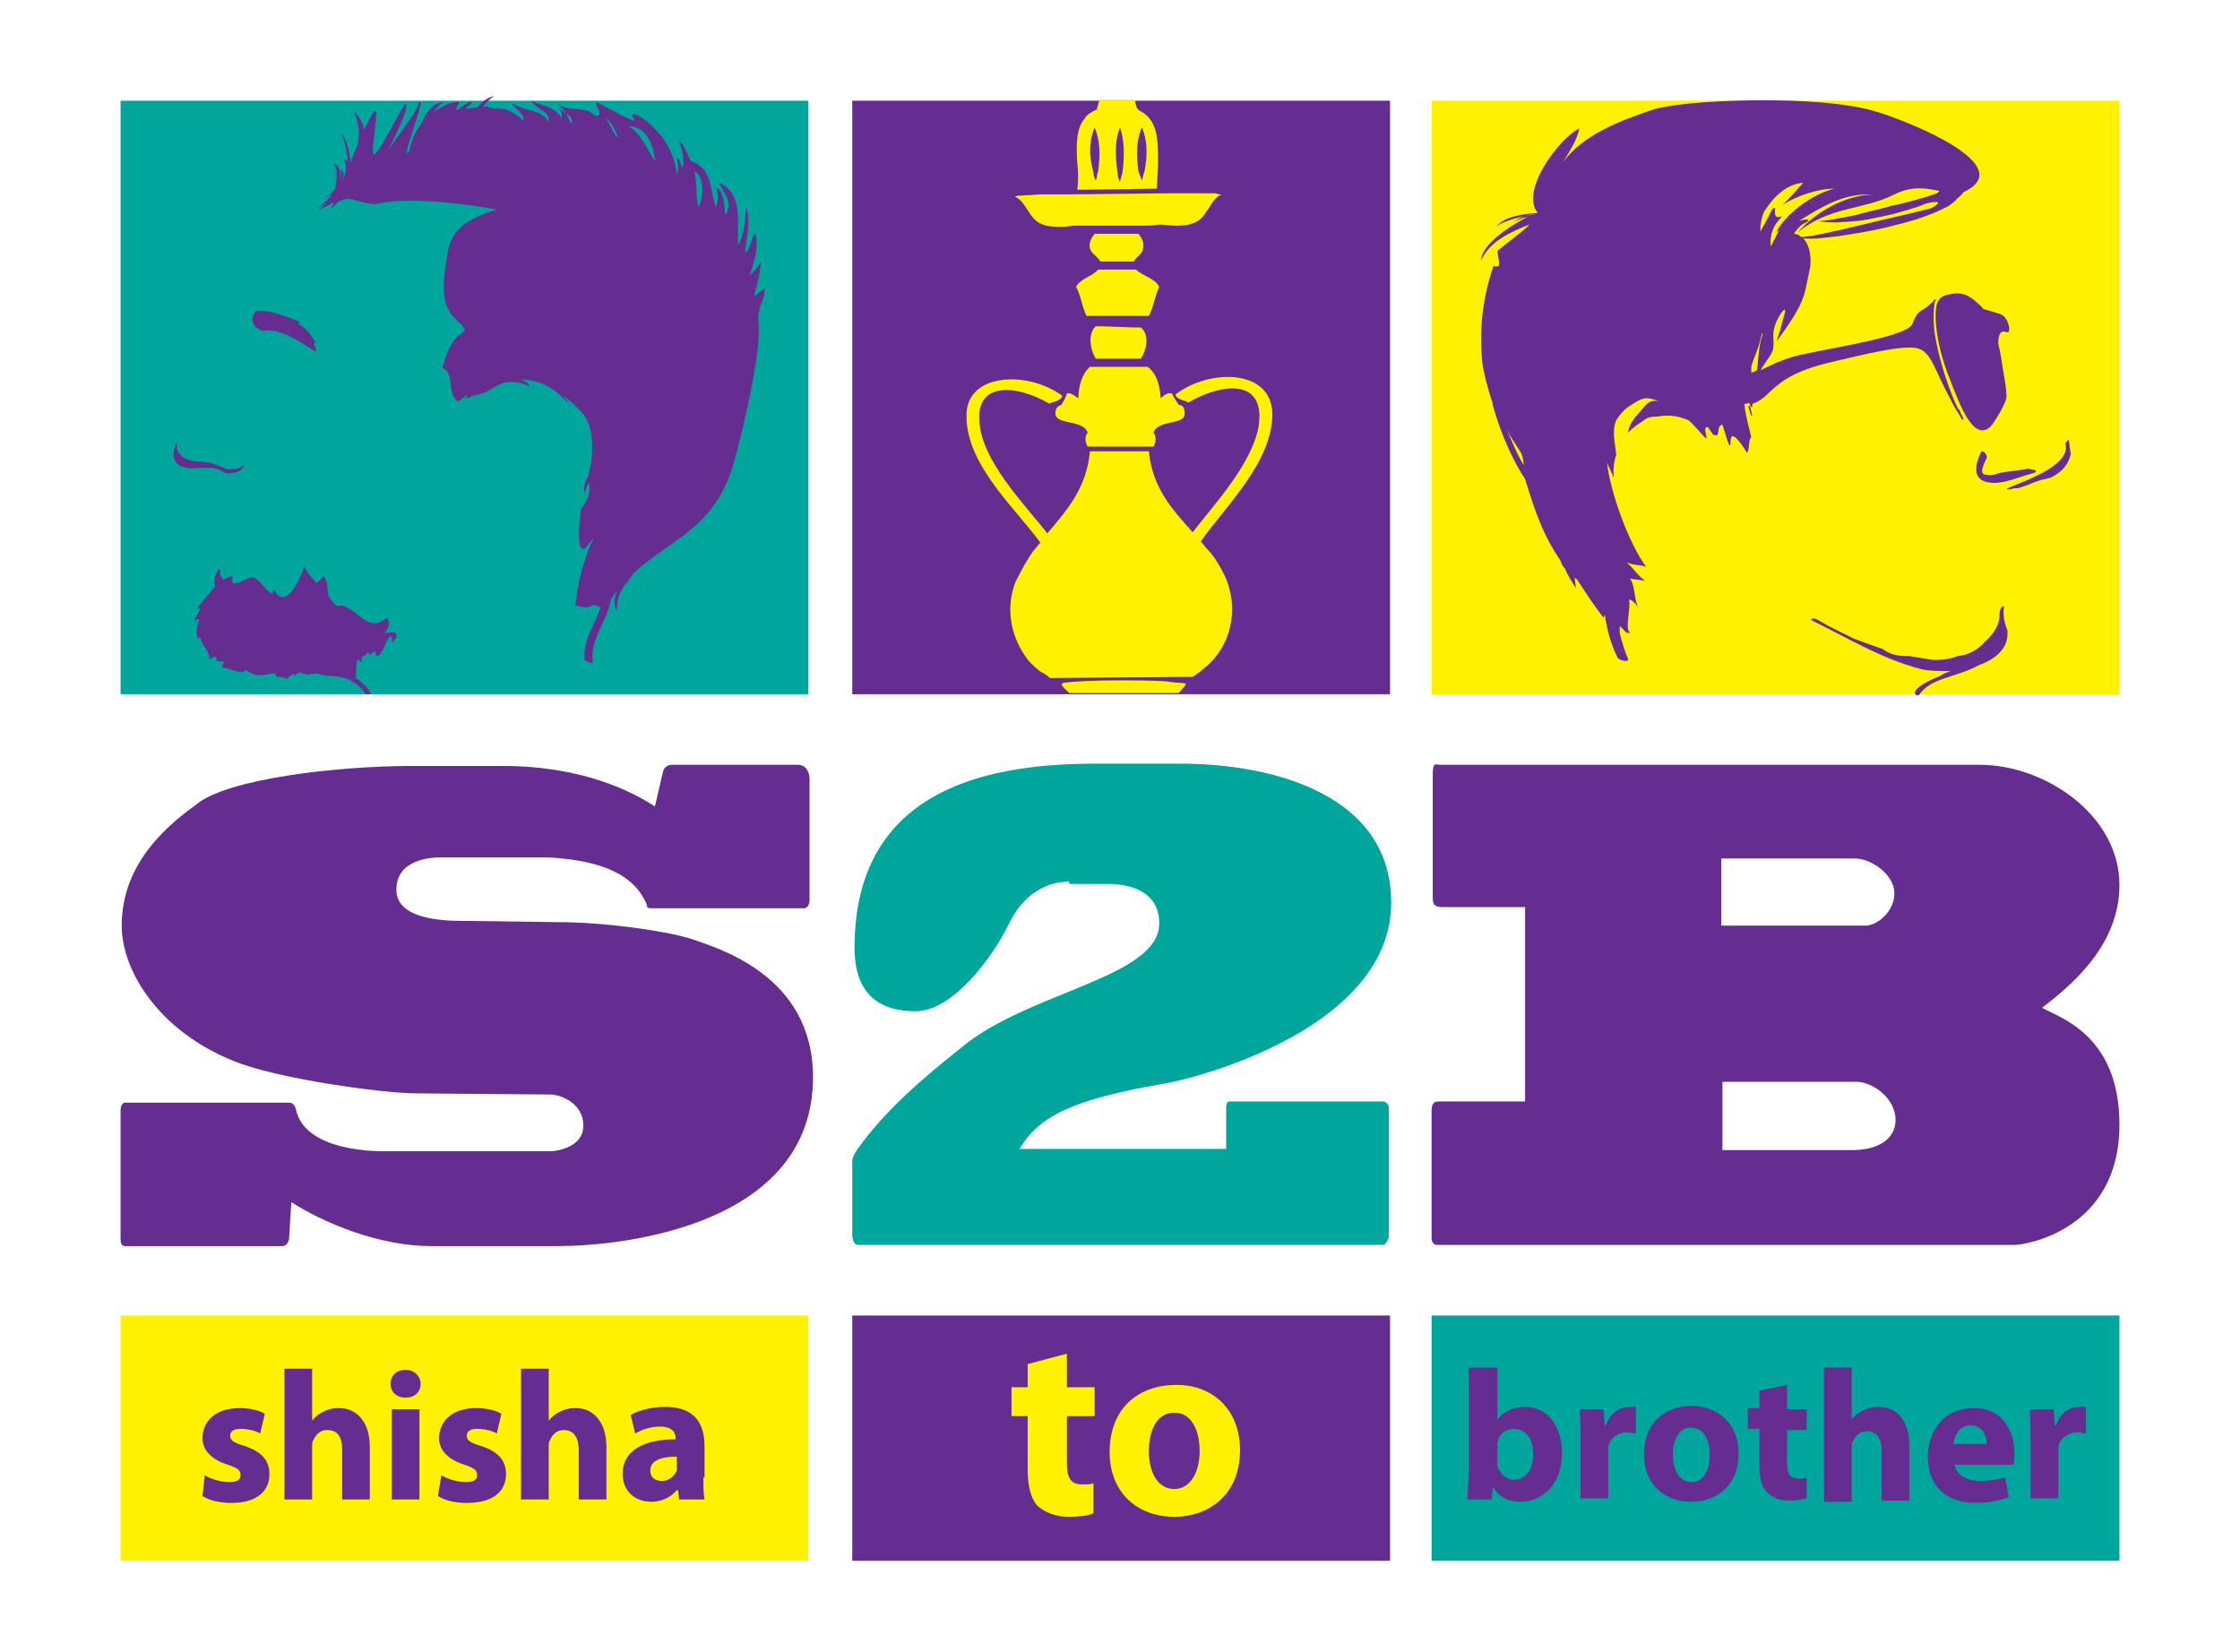 <?xml version="1.0" encoding="UTF-8"?>
<svg width="183px" height="135px" viewBox="0 0 183 135" version="1.1" xmlns="http://www.w3.org/2000/svg" xmlns:xlink="http://www.w3.org/1999/xlink">
    <g stroke="none" stroke-width="1" fill="none" fill-rule="evenodd">
        <g transform="translate(-69, -16)">
            <g transform="translate(0, -43)">
                <g transform="translate(69, 59)">
                    <rect fill="#FFFFFF" fill-rule="nonzero" x="0" y="0" width="183" height="135"></rect>
                    <g transform="translate(9, 7)">
                        <g transform="translate(0, 0.945)">
                            <g fill-rule="nonzero" >
                                <rect fill="#00A69C" x="0.849" y="0.284" width="56.194" height="48.495"></rect>
                                <rect fill="#FFF100" x="107.957" y="0.284" width="56.194" height="48.495"></rect>
                                <rect fill="#652D90" x="60.626" y="0.284" width="43.937" height="48.495"></rect>
                            </g>
                            <g transform="translate(69.771, 0)" fill="#FFF100">
                                <path d="M16.594,47.738 C15.463,47.644 13.577,47.644 12.729,47.644 C10.654,47.644 8.863,47.738 8.203,47.833 C7.543,47.927 8.486,48.495 8.58,48.684 L17.537,48.684 C17.537,48.684 17.537,48.589 17.631,48.589 C17.726,48.4 18.103,48.116 18.103,47.927 C18.009,47.833 16.971,47.833 16.594,47.738 Z" ></path>
                                <path d="M21.497,39.609 C21.497,39.514 20.743,37.812 19.894,36.962 C19.706,36.773 19.517,36.489 19.329,36.3 C21.214,33.559 25.174,29.872 25.174,25.902 C25.174,22.215 20.083,22.12 17.254,24.295 C17.349,24.767 18.197,24.767 18.291,24.956 C20.837,23.444 24.703,22.782 24.043,26.941 C23.477,30.061 20.177,33.559 18.669,35.544 C17.066,33.748 15.369,31.952 15.086,28.927 L10.277,28.927 C9.994,31.952 8.391,33.748 6.789,35.638 C5.28,33.653 1.886,30.25 1.32,27.13 C0.566,22.971 4.431,23.538 6.977,25.051 C7.166,24.862 7.92,24.862 8.014,24.389 C5.186,22.309 0.094,22.498 0.189,26.091 C0.189,30.061 4.243,33.653 6.223,36.395 C6.034,36.584 5.846,36.867 5.657,37.056 C4.903,38.096 4.149,39.703 4.149,39.703 C4.149,39.703 4.149,39.703 4.149,39.703 C3.3,42.066 3.96,44.335 5.186,45.942 C5.374,46.226 6.129,46.888 6.317,46.982 C6.506,47.077 6.694,47.171 6.883,47.36 C6.883,47.36 6.883,47.36 6.883,47.36 C6.977,47.36 6.977,47.455 6.977,47.455 L18.669,47.36 C18.951,47.171 19.517,46.793 19.423,46.793 C21.403,45.375 22.534,42.539 21.497,39.609 C21.497,39.609 21.497,39.609 21.497,39.609 Z" ></path>
                                <path d="M9.24,7.562 L15.746,7.468 C15.746,6.806 15.84,6.145 15.84,5.388 C15.84,3.97 15.84,2.647 15.18,1.796 C14.991,1.512 14.614,1.229 14.237,1.04 C14.237,1.04 14.237,0.945 14.143,0.945 C14.049,0.662 13.954,0.473 13.954,0.189 L13.954,0.189 L13.954,0.189 L11.031,0.189 L11.031,0.189 C11.031,0.284 10.937,0.662 10.843,0.945 C10.843,0.945 10.843,1.04 10.749,1.04 C10.371,1.229 9.994,1.418 9.806,1.796 C9.146,2.552 9.146,3.97 9.24,5.388 C9.334,6.239 9.334,6.806 9.24,7.562 Z M14.52,2.458 C14.991,3.592 14.991,4.821 14.709,6.145 C14.614,6.334 14.614,6.523 14.52,6.806 C14.426,6.523 14.331,6.334 14.237,6.05 C14.049,4.727 14.049,3.498 14.52,2.458 Z M12.917,6.239 C12.823,6.428 12.823,6.617 12.729,6.901 C12.634,6.712 12.54,6.523 12.54,6.239 C12.351,4.916 12.257,3.687 12.729,2.458 C13.106,3.592 13.106,4.821 12.917,6.239 Z M10.654,2.458 C11.126,3.592 11.126,4.727 10.937,6.05 C10.843,6.334 10.843,6.617 10.749,6.806 C10.654,6.617 10.56,6.428 10.56,6.145 C10.183,4.821 10.183,3.592 10.654,2.458 Z" ></path>
                                <path d="M18.009,25.807 C18.009,25.334 17.82,25.145 17.537,25.145 C17.349,24.862 17.16,24.578 16.971,24.2 C16.5,24.105 16.217,24.484 16.029,24.578 C16.029,23.633 15.746,22.593 14.991,22.026 L10.277,22.026 C9.617,22.593 9.334,23.633 9.334,24.578 C9.051,24.484 8.769,24.105 8.391,24.2 C8.297,24.578 8.109,24.862 7.92,25.145 C7.637,25.24 7.449,25.429 7.449,25.807 C7.449,26.847 9.711,26.28 10.089,27.414 C9.806,27.698 9.9,28.265 10.089,28.548 L15.463,28.548 C15.651,28.265 15.746,27.698 15.463,27.414 C15.84,26.28 18.103,26.847 18.009,25.807 Z" ></path>
                                <path d="M9.146,15.503 C9.523,16.165 9.617,17.11 9.994,17.866 L15.086,17.866 C15.463,17.205 15.557,16.259 15.934,15.503 C15.557,14.747 14.614,14.652 14.049,14.085 L10.937,14.085 C10.466,14.652 9.429,14.841 9.146,15.503 Z"></path>
                                <path d="M11.126,13.423 L13.86,13.423 C14.049,13.045 14.52,12.856 14.614,12.384 C14.709,11.816 14.52,11.533 14.237,11.155 L10.654,11.155 C10.371,11.533 10.183,11.816 10.277,12.384 C10.466,12.856 10.937,13.045 11.126,13.423 Z" ></path>
                                <path d="M6.411,10.398 C6.883,10.588 7.449,10.588 8.014,10.588 L8.014,10.588 L8.109,10.588 C8.391,10.588 8.769,10.493 9.051,10.493 C9.617,10.493 10.089,10.493 10.654,10.493 C10.654,10.493 10.749,10.493 10.749,10.493 L14.331,10.493 C14.331,10.493 14.426,10.493 14.426,10.493 C14.991,10.493 15.463,10.493 16.029,10.398 C16.971,10.493 17.914,10.588 18.669,10.304 C19.894,9.926 19.989,8.413 21.026,7.941 C20.837,7.941 20.743,7.941 20.554,7.846 C20.554,7.846 18.574,7.846 18.574,7.846 L17.537,7.846 C17.443,7.846 17.254,7.846 17.16,7.846 C17.16,7.846 17.066,7.846 17.066,7.846 L8.109,7.941 C8.109,7.941 8.014,7.941 8.014,7.941 C7.92,7.941 7.731,7.941 7.637,7.941 L6.223,7.941 C6.223,7.941 4.62,8.035 4.62,8.035 C4.431,8.035 4.337,8.035 4.149,8.13 C5.091,8.508 5.28,10.02 6.411,10.398 Z"></path>
                                <path d="M11.314,18.717 C11.314,18.717 10.654,18.717 10.749,18.717 C10.089,19.284 10.277,20.608 10.749,21.364 L14.426,21.364 C14.897,20.702 15.18,19.379 14.426,18.812 C14.426,18.812 13.766,18.812 13.86,18.812 L11.314,18.717 Z"></path>
                            </g>
                        </g>
                        <g transform="translate(0, 100.203)" fill-rule="nonzero">
                            <rect fill="#00A69C" x="107.957" y="0.284" width="56.194" height="20.041"></rect>
                            <rect fill="#FFF100" x="0.849" y="0.284" width="56.194" height="20.041"></rect>
                            <rect fill="#652D90" x="60.626" y="0.284" width="43.937" height="20.041"></rect>
                            <g transform="translate(7.543, 3.781)" fill="#652D90">
                                <path d="M0.189,9.548 C0.566,9.831 1.509,10.115 2.169,10.115 C2.829,10.115 3.111,9.926 3.111,9.548 C3.111,9.17 2.923,8.98 2.074,8.697 C0.566,8.224 0,7.373 0,6.523 C0,5.105 1.131,4.065 3.017,4.065 C3.866,4.065 4.62,4.254 5.091,4.537 L4.714,6.145 C4.431,5.955 3.771,5.766 3.111,5.766 C2.546,5.766 2.263,5.955 2.263,6.334 C2.263,6.712 2.546,6.901 3.489,7.184 C4.903,7.657 5.469,8.413 5.469,9.453 C5.469,10.871 4.431,11.816 2.357,11.816 C1.414,11.816 0.566,11.627 0,11.249 L0.189,9.548 Z" ></path>
                                <path d="M6.694,0.851 L8.957,0.851 L8.957,5.105 L8.957,5.105 C9.24,4.727 9.523,4.537 9.9,4.348 C10.277,4.159 10.654,4.065 11.126,4.065 C12.54,4.065 13.671,5.105 13.671,7.279 L13.671,11.533 L11.409,11.533 L11.409,7.468 C11.409,6.523 11.126,5.861 10.183,5.861 C9.617,5.861 9.24,6.239 9.051,6.712 C8.957,6.806 8.957,7.09 8.957,7.184 L8.957,11.533 L6.694,11.533 L6.694,0.851 Z"></path>
                                <path d="M17.82,2.08 C17.82,2.741 17.349,3.214 16.594,3.214 C15.84,3.214 15.369,2.741 15.369,2.08 C15.369,1.418 15.84,0.945 16.594,0.945 C17.349,0.945 17.82,1.512 17.82,2.08 Z M15.463,11.533 L15.463,4.159 L17.726,4.159 L17.726,11.533 L15.463,11.533 Z"></path>
                                <path d="M19.517,9.548 C19.894,9.831 20.837,10.115 21.497,10.115 C22.157,10.115 22.44,9.926 22.44,9.548 C22.44,9.17 22.251,8.98 21.403,8.697 C19.894,8.224 19.329,7.373 19.329,6.523 C19.329,5.105 20.46,4.065 22.346,4.065 C23.194,4.065 23.949,4.254 24.42,4.537 L24.043,6.145 C23.76,5.955 23.1,5.766 22.44,5.766 C21.874,5.766 21.591,5.955 21.591,6.334 C21.591,6.712 21.874,6.901 22.817,7.184 C24.231,7.657 24.797,8.413 24.797,9.453 C24.797,10.871 23.76,11.816 21.591,11.816 C20.649,11.816 19.8,11.627 19.234,11.249 L19.517,9.548 Z" ></path>
                                <path d="M26.023,0.851 L28.286,0.851 L28.286,5.105 L28.286,5.105 C28.569,4.727 28.851,4.537 29.229,4.348 C29.606,4.159 29.983,4.065 30.454,4.065 C31.869,4.065 33,5.105 33,7.279 L33,11.533 L30.737,11.533 L30.737,7.468 C30.737,6.523 30.36,5.861 29.511,5.861 C28.946,5.861 28.569,6.239 28.38,6.712 C28.286,6.806 28.286,7.09 28.286,7.184 L28.286,11.533 L26.023,11.533 L26.023,0.851 Z"></path>
                                <path d="M40.92,9.737 C40.92,10.398 40.92,11.06 41.014,11.533 L38.94,11.533 L38.846,10.777 L38.751,10.777 C38.28,11.344 37.526,11.722 36.677,11.722 C35.169,11.722 34.32,10.682 34.32,9.453 C34.32,7.562 36.017,6.617 38.657,6.617 L38.657,6.523 C38.657,6.145 38.469,5.577 37.337,5.577 C36.583,5.577 35.829,5.861 35.357,6.145 L34.98,4.632 C35.451,4.348 36.489,3.97 37.809,3.97 C40.26,3.97 41.014,5.388 41.014,7.184 L41.014,9.737 L40.92,9.737 Z M38.751,8.035 C37.526,8.035 36.583,8.319 36.583,9.17 C36.583,9.737 36.96,10.02 37.526,10.02 C38.091,10.02 38.563,9.642 38.751,9.17 C38.751,9.075 38.751,8.886 38.751,8.791 L38.751,8.035 Z"  ></path>
                            </g>
                            <g transform="translate(73.543, 2.836)" fill="#FFF100">
                                <path d="M4.62,0.567 L4.62,3.309 L6.883,3.309 L6.883,5.672 L4.62,5.672 L4.62,9.453 C4.62,10.682 4.903,11.249 5.846,11.249 C6.317,11.249 6.506,11.249 6.789,11.155 L6.789,13.613 C6.411,13.802 5.657,13.896 4.714,13.896 C3.677,13.896 2.829,13.518 2.263,13.045 C1.697,12.478 1.414,11.438 1.414,10.02 L1.414,5.672 L0.094,5.672 L0.094,3.309 L1.414,3.309 L1.414,1.418 L4.62,0.567 Z"  ></path>
                                <path d="M18.763,8.413 C18.763,12.195 16.123,13.896 13.389,13.896 C10.371,13.896 8.109,11.911 8.109,8.602 C8.109,5.199 10.277,3.12 13.577,3.12 C16.689,3.12 18.763,5.294 18.763,8.413 Z M11.314,8.508 C11.314,10.304 12.069,11.627 13.389,11.627 C14.614,11.627 15.463,10.398 15.463,8.508 C15.463,6.995 14.897,5.388 13.389,5.388 C11.88,5.388 11.314,6.995 11.314,8.508 Z"  ></path>
                            </g>
                            <g transform="translate(110.314, 3.781)" fill="#652D90">
                                <path d="M0.754,0.756 L3.017,0.756 L3.017,5.01 L3.017,5.01 C3.489,4.348 4.243,3.97 5.28,3.97 C7.071,3.97 8.297,5.483 8.297,7.752 C8.297,10.398 6.6,11.722 4.903,11.722 C4.054,11.722 3.206,11.438 2.64,10.493 L2.64,10.493 L2.546,11.533 L0.566,11.533 C0.566,11.06 0.66,10.115 0.66,9.359 L0.66,0.756 L0.754,0.756 Z M3.017,8.413 C3.017,8.602 3.017,8.697 3.017,8.791 C3.206,9.359 3.677,9.926 4.337,9.926 C5.28,9.926 5.94,9.17 5.94,7.846 C5.94,6.712 5.469,5.766 4.337,5.766 C3.677,5.766 3.111,6.239 3.017,6.901 C3.017,6.995 3.017,7.184 3.017,7.279 L3.017,8.413 Z"  ></path>
                                <path d="M9.806,6.617 C9.806,5.483 9.806,4.821 9.711,4.159 L11.691,4.159 L11.786,5.483 L11.88,5.483 C12.257,4.348 13.106,3.97 13.86,3.97 C14.049,3.97 14.143,3.97 14.331,3.97 L14.331,6.145 C14.143,6.145 13.954,6.05 13.671,6.05 C12.823,6.05 12.257,6.523 12.069,7.184 C12.069,7.373 12.069,7.562 12.069,7.657 L12.069,11.438 L9.806,11.438 L9.806,6.617 Z"  ></path>
                                <path d="M22.723,7.752 C22.723,10.493 20.837,11.722 18.857,11.722 C16.689,11.722 14.991,10.304 14.991,7.846 C14.991,5.388 16.594,3.876 18.951,3.876 C21.214,3.97 22.723,5.483 22.723,7.752 Z M17.349,7.846 C17.349,9.17 17.914,10.115 18.857,10.115 C19.8,10.115 20.366,9.264 20.366,7.846 C20.366,6.712 19.894,5.672 18.857,5.672 C17.82,5.577 17.349,6.806 17.349,7.846 Z"  ></path>
                                <path d="M26.683,2.174 L26.683,4.159 L28.286,4.159 L28.286,5.861 L26.683,5.861 L26.683,8.508 C26.683,9.359 26.871,9.831 27.626,9.831 C27.909,9.831 28.097,9.831 28.286,9.737 L28.286,11.438 C28.003,11.533 27.437,11.627 26.777,11.627 C26.023,11.627 25.457,11.344 25.08,10.966 C24.609,10.493 24.42,9.831 24.42,8.791 L24.42,5.766 L23.477,5.766 L23.477,4.065 L24.42,4.065 L24.42,2.647 L26.683,2.174 Z"  ></path>
                                <path d="M29.7,0.756 L31.963,0.756 L31.963,5.01 L31.963,5.01 C32.246,4.632 32.529,4.443 32.906,4.254 C33.283,4.065 33.66,3.97 34.131,3.97 C35.64,3.97 36.677,5.01 36.677,7.279 L36.677,11.627 L34.414,11.627 L34.414,7.562 C34.414,6.617 34.037,5.955 33.189,5.955 C32.623,5.955 32.246,6.334 32.057,6.806 C31.963,6.901 31.963,7.184 31.963,7.279 L31.963,11.722 L29.7,11.722 L29.7,0.756 Z"  ></path>
                                <path d="M40.354,8.602 C40.449,9.548 41.391,10.02 42.429,10.02 C43.183,10.02 43.843,9.926 44.503,9.737 L44.786,11.344 C44.031,11.627 43.089,11.816 42.146,11.816 C39.6,11.816 38.186,10.398 38.186,8.035 C38.186,6.145 39.317,4.065 41.957,4.065 C44.314,4.065 45.257,5.955 45.257,7.752 C45.257,8.13 45.257,8.508 45.163,8.697 L40.354,8.697 L40.354,8.602 Z M42.994,6.995 C42.994,6.428 42.711,5.483 41.674,5.483 C40.731,5.483 40.354,6.334 40.26,6.995 L42.994,6.995 Z"  ></path>
                                <path d="M46.577,6.617 C46.577,5.483 46.577,4.821 46.483,4.159 L48.463,4.159 L48.557,5.483 L48.651,5.483 C49.029,4.348 49.877,3.97 50.631,3.97 C50.82,3.97 50.914,3.97 51.103,3.97 L51.103,6.145 C50.914,6.145 50.726,6.05 50.443,6.05 C49.594,6.05 49.029,6.523 48.84,7.184 C48.84,7.373 48.84,7.562 48.84,7.657 L48.84,11.438 L46.577,11.438 L46.577,6.617 Z"  ></path>
                            </g>
                        </g>
                        <g transform="translate(111.257, 0.945)" fill="#652D90">
                            <path d="M22.911,25.051 C24.609,24.484 24.42,22.782 29.323,21.648 C32.151,20.986 35.169,20.23 36.394,20.513 C37.526,20.797 37.809,22.309 38.94,24.389 C39.129,24.767 39.411,25.334 39.789,25.902 C39.883,26.091 40.071,26.374 40.071,26.374 C40.26,26.28 39.977,25.996 39.883,25.712 C39.883,25.618 39.789,25.523 39.694,25.429 C39.129,24.295 38.28,21.931 37.903,19.852 C37.62,18.528 37.714,17.205 37.809,16.732 C37.809,16.637 37.997,16.543 37.903,16.543 C37.809,16.448 37.714,16.637 37.62,16.732 C37.337,17.016 36.96,17.299 36.771,17.394 C36.206,17.677 36.017,18.528 35.923,18.623 C35.074,19.757 27.72,20.702 26.023,21.27 C25.363,21.459 24.514,21.837 23.571,22.309 C23.949,21.648 24.609,20.891 24.609,20.513 C24.703,19.852 24.514,19.473 24.703,18.812 C24.986,17.772 25.929,16.637 25.457,17.961 C25.269,18.717 25.08,19.379 24.891,19.946 C25.834,18.623 26.966,17.11 27.249,15.692 L27.626,13.896 C27.72,13.14 27.626,12.1 27.06,11.533 C28.003,11.627 29.04,11.438 29.983,11.344 C31.209,11.155 32.434,10.966 33.66,10.682 C34.131,10.588 34.697,10.398 35.169,10.304 C35.169,10.304 35.169,10.304 35.169,10.304 C35.169,10.304 35.169,10.304 35.169,10.304 C35.829,10.115 36.583,9.926 37.243,9.642 C37.809,9.453 38.374,9.17 38.94,8.886 C39.129,8.697 39.411,8.602 39.6,8.319 C39.789,8.13 39.977,8.035 40.166,7.752 C44.786,5.577 35.64,1.985 33.189,1.229 C28.569,-0.284 17.16,0.189 14.709,1.04 C11.88,1.985 9.051,3.12 7.449,5.294 C8.014,4.348 8.58,3.498 8.769,2.552 C7.166,3.309 3.866,7.657 5.374,9.453 C5.374,9.453 5.374,9.453 5.374,9.453 C4.337,9.548 2.734,9.642 1.98,10.588 C2.64,10.02 4.149,9.737 5.186,9.548 C5.186,9.548 5.186,9.548 5.091,9.548 C4.431,9.642 3.771,9.831 3.3,10.304 C3.583,10.02 4.054,9.926 4.62,9.737 C2.923,10.588 0.754,12.1 0.754,13.329 C1.414,11.816 3.017,11.06 4.714,10.398 C3.96,11.155 2.923,11.816 2.074,12.573 C2.169,13.234 2.263,13.518 2.169,13.802 C1.98,13.802 1.791,13.896 1.791,13.707 C0.849,16.354 0.566,19.095 0.849,21.742 C0.943,22.404 1.226,23.633 1.697,25.051 C1.697,25.051 1.697,25.051 1.697,25.145 C2.451,27.887 3.583,30.061 4.337,31.195 C4.903,32.991 5.563,35.355 7.071,37.623 C7.449,38.191 7.166,38.002 7.637,38.569 C7.637,38.758 8.391,39.987 8.486,40.081 C8.486,39.987 8.391,39.42 8.391,39.325 C8.486,39.041 8.957,40.176 10.749,42.539 C10.749,42.539 10.843,42.255 10.843,42.255 C11.031,43.484 11.314,44.619 11.88,45.753 C11.974,46.037 12.917,46.226 12.729,45.848 C12.446,45.186 12.257,44.524 12.069,43.768 L12.069,43.201 C12.257,43.39 12.446,43.579 12.634,43.768 C12.729,43.768 12.823,43.768 12.917,43.768 C12.446,43.484 13.011,41.688 12.823,41.027 C13.2,41.121 13.483,41.499 13.671,41.877 C13.2,41.121 13.389,40.081 12.917,39.325 C13.294,39.42 13.671,39.42 14.143,39.514 C13.483,39.041 13.2,38.474 12.634,38.002 C13.294,38.285 13.86,38.191 14.237,38.38 C12.823,36.489 11.314,32.33 11.031,29.872 C11.22,30.25 11.409,30.723 11.597,31.101 C11.503,30.439 11.597,29.777 11.786,29.21 C11.691,28.265 11.409,27.32 11.786,26.374 C12.069,25.996 12.351,25.523 13.011,25.145 C13.86,24.578 14.237,24.389 15.274,24.862 C14.331,24.578 14.049,25.429 13.294,26.185 C13.011,26.563 12.823,26.941 12.729,27.414 C13.106,27.036 13.483,26.752 13.954,26.469 C14.237,26.185 14.614,26.091 15.086,26.091 C15.18,26.091 15.18,26.091 15.18,26.091 C16.123,25.902 16.971,26.091 17.631,26.374 C17.82,26.374 19.046,27.887 19.046,27.792 C19.423,28.17 18.763,26.941 19.234,26.941 C19.329,26.941 19.706,27.698 19.8,27.603 C20.366,27.792 19.894,26.847 20.46,26.752 C20.554,26.941 21.12,29.21 21.12,28.17 C21.12,26.752 22.44,29.021 22.44,29.021 C22.723,28.927 22.534,27.981 22.817,27.792 C22.723,27.32 22.346,26.091 22.251,25.051 C22.346,25.051 22.534,25.051 22.629,24.956 C22.817,25.429 22.911,25.429 22.911,25.051 Z M2.829,27.13 C3.111,27.698 3.489,28.265 3.866,28.832 C4.054,29.116 4.149,29.305 4.243,30.061 C3.771,29.399 3.3,28.17 2.829,27.13 Z M23.289,22.309 C23.1,22.404 22.911,22.498 22.817,22.498 C22.817,22.309 22.817,22.215 22.817,22.026 C23.006,21.27 23.383,20.702 23.666,19.379 C23.666,19.379 23.666,19.284 23.76,19.284 C23.383,20.419 23.383,21.648 23.289,22.309 Z M34.509,7.941 C36.017,7.184 37.243,7.468 38.186,7.657 C38.186,7.657 38.091,7.752 37.997,7.846 C37.714,7.941 37.431,8.035 37.149,8.13 C36.206,8.413 35.169,8.697 34.226,8.886 C33.283,9.17 32.246,9.359 31.303,9.642 C30.831,9.737 30.266,9.831 29.794,9.926 C29.323,10.02 28.757,10.115 28.286,10.115 C29.323,10.304 30.36,10.209 31.397,10.115 C32.434,10.02 33.471,9.737 34.414,9.548 C35.357,9.264 36.206,9.075 37.054,8.697 C37.809,8.508 38.657,8.413 37.526,9.075 C37.431,9.075 37.243,9.17 37.149,9.17 C36.017,9.453 34.791,9.737 33.566,10.02 C32.34,10.304 31.209,10.588 29.983,10.871 C29.417,10.966 28.757,11.155 28.191,11.249 C27.814,11.344 27.437,11.344 26.966,11.438 C26.777,11.344 26.589,11.155 26.306,11.155 C26.4,10.966 26.777,10.493 27.154,10.304 C27.909,9.926 27.249,9.926 26.683,10.115 C28.569,8.98 30.266,7.846 32.717,7.941 C30.454,8.035 28.097,9.359 26.589,11.06 C29.229,8.886 31.869,9.264 34.509,7.941 Z M23.854,9.359 C24.703,8.035 25.74,7.09 27.06,6.995 C26.589,7.468 25.929,8.319 25.363,8.791 C26.589,8.035 28.286,7.468 29.606,7.468 C27.72,7.941 25.646,9.548 24.891,10.966 C24.986,10.966 25.08,10.871 25.08,10.871 C24.703,11.627 24.42,12.195 24.42,12.195 C24.42,12.195 24.231,11.344 24.797,10.398 C24.891,10.209 25.457,9.642 25.269,9.737 C24.326,10.115 25.08,8.602 24.514,9.17 C24.043,10.115 23.571,10.966 23.571,10.966 C23.571,10.966 23.477,10.304 23.854,9.359 Z"  ></path>
                            <path d="M48.746,27.981 C48.651,28.076 48.557,28.17 48.463,28.265 C49.029,30.061 45.257,31.29 43.749,31.952 C43.654,31.952 43.749,32.046 43.843,32.046 C44.031,32.046 44.22,31.952 44.314,31.952 C44.503,31.952 44.691,31.952 44.88,31.857 C45.54,31.668 46.2,31.29 46.86,31.195 C46.86,31.195 46.86,31.195 46.86,31.195 C46.954,31.195 47.049,31.101 47.237,31.101 C47.991,30.723 48.651,30.25 48.934,29.116 C48.84,28.927 48.84,28.454 48.746,27.981 Z"  ></path>
                            <path d="M43.466,41.594 C43.277,41.594 43.089,41.688 43.089,42.539 C42.994,43.295 42.523,43.957 41.863,44.524 C41.391,45.091 40.637,45.564 39.694,45.659 C38.94,45.942 38.091,46.037 37.431,45.942 C36.866,45.848 36.3,45.753 35.734,45.659 C35.64,45.659 35.546,45.659 35.451,45.659 C34.697,45.659 34.037,45.47 33.566,45.091 C32.717,44.808 31.963,44.524 31.209,44.241 C30.266,43.768 29.229,43.295 28.286,42.728 C28.003,42.539 27.72,42.539 27.72,42.728 C30.643,44.146 33.377,45.848 36.583,46.698 C37.243,46.888 38.186,46.888 39.129,46.888 C38.846,46.982 38.563,47.077 38.28,47.266 C36.866,47.833 35.829,48.495 36.3,48.873 L36.489,48.873 C37.526,47.36 39.506,47.455 41.391,46.415 C42.711,45.942 43.749,45.091 43.749,43.862 C43.749,43.862 43.749,43.768 43.749,43.579 C43.466,42.917 43.371,42.255 43.466,41.594 Z"  ></path>
                            <path d="M41.863,30.817 C41.391,30.723 41.957,29.683 42.051,29.494 C42.146,29.21 41.674,28.738 41.58,29.021 C41.109,29.966 40.826,31.29 42.24,31.479 C43.371,31.668 44.691,31.006 45.823,30.723 C46.2,30.628 46.106,30.439 45.823,30.439 L45.446,30.345 C44.597,30.534 43.843,30.534 42.994,30.723 C42.617,30.912 42.24,30.912 41.863,30.817 Z"  ></path>
                            <path d="M22.817,25.996 C23.006,26.185 22.723,25.429 22.723,25.24 C22.44,25.051 22.723,25.807 22.817,25.996 Z"  ></path>
                            <path d="M41.203,16.732 C40.637,16.259 40.071,15.787 38.751,16.165 C38.28,16.259 38.091,16.637 37.997,16.827 C37.714,17.772 37.903,20.135 38.94,22.782 C39.977,25.523 41.014,28.076 42.334,26.941 C42.617,26.658 43.56,25.145 43.654,24.578 C43.749,24.011 43.277,21.837 43.277,21.553 C43.183,20.986 43.089,20.513 42.994,20.135 C42.994,19.379 43.183,19.001 43.654,19.19 C44.126,19.379 43.843,18.055 43.277,17.772 C43.089,17.677 42.051,17.394 41.769,17.299 C41.58,17.016 41.391,16.921 41.203,16.732 Z"  ></path>
                        </g>
                        <g transform="translate(4.714, 0)" fill="#652D90" fill-rule="nonzero">
                            <path d="M5.657,39.892 C5.563,39.892 5.469,39.987 5.469,39.987 L5.657,39.892 Z"  ></path>
                            <path d="M17.726,44.713 C18.009,44.335 18.197,43.957 17.914,43.484 C16.406,44.619 15.934,43.295 14.614,42.634 C13.766,42.161 14.143,43.012 13.294,41.972 C12.917,41.499 13.2,40.648 12.729,40.081 C12.54,40.27 12.351,40.459 12.163,40.648 C11.786,40.27 11.314,39.703 11.126,39.23 C10.937,40.176 9.523,43.106 8.674,41.121 C8.674,41.31 8.58,41.405 8.486,41.499 C8.014,41.31 7.543,40.365 6.977,40.176 C6.6,40.081 6.034,40.648 5.469,40.648 C5.374,40.648 5.374,40.648 5.28,40.648 C5.28,40.648 5.28,40.554 5.28,40.554 C5.28,40.459 5.28,40.365 5.28,40.27 C5.28,40.176 5.28,40.081 5.186,40.081 C4.903,40.176 4.714,40.27 4.526,40.365 C4.337,40.176 4.243,39.892 4.243,39.514 C4.243,39.514 4.149,39.514 4.149,39.514 C3.866,39.987 3.677,40.365 3.866,40.932 C3.394,41.405 2.923,42.066 2.451,42.634 C2.451,42.917 2.734,42.539 2.64,42.728 C2.546,43.106 2.169,43.484 2.169,43.768 C2.263,43.673 2.546,43.484 2.546,43.673 C2.357,44.241 2.263,44.713 2.451,45.186 C2.546,45.091 2.546,44.997 2.64,45.091 C2.829,45.848 3.394,46.131 3.394,46.888 C3.583,46.793 3.677,46.604 3.96,46.698 C3.866,47.171 4.337,46.982 4.62,47.077 C4.526,47.266 4.431,47.36 4.431,47.549 C5.091,47.549 5.94,48.211 6.411,47.738 C7.26,48.495 8.014,48.022 8.769,48.022 C8.863,48.589 9.334,48.116 9.711,48.495 C9.9,48.211 10.089,48.211 10.277,48.022 C10.371,48.116 10.277,48.211 10.371,48.211 C10.466,48.116 10.56,48.022 10.749,47.927 C11.031,48.022 11.22,48.116 11.503,48.116 C11.597,48.116 11.88,48.022 12.069,48.022 C12.257,48.022 12.729,48.211 12.917,48.211 C13.577,48.211 14.237,48.305 14.709,48.495 C15.274,48.778 15.84,49.156 16.123,49.723 L16.594,49.723 C16.406,49.251 15.934,48.778 15.369,48.4 C15.369,47.927 15.369,47.36 15.463,46.982 C15.651,46.793 15.746,47.077 15.84,47.171 C15.84,46.982 15.84,46.888 15.84,46.698 C16.029,46.604 16.217,46.509 16.311,46.32 C16.311,46.32 16.406,46.32 16.406,46.32 C16.406,46.415 16.406,46.509 16.5,46.509 C16.689,46.415 16.783,46.226 16.971,46.226 C16.971,46.32 16.971,46.509 17.066,46.604 C17.631,46.509 17.726,45.28 18.197,44.997 C18.386,45.091 18.197,45.375 18.386,45.47 C18.48,45.28 18.763,45.091 18.669,44.902 C18.669,44.524 18.197,44.713 17.726,44.713 Z M11.314,47.644 C11.314,47.738 11.314,47.738 11.314,47.644 C11.22,47.738 11.22,47.644 11.126,47.644 C11.22,47.738 11.314,47.738 11.314,47.644 Z"  ></path>
                            <path d="M47.897,17.11 C48.18,16.165 48.369,15.314 48.463,14.369 C48.18,14.841 47.897,15.22 47.52,15.503 C47.991,14.18 48.274,13.045 47.991,12.1 C47.614,12.384 47.614,13.518 47.143,13.613 C47.331,12.289 47.614,10.966 47.237,9.926 C47.143,10.871 47.143,12.1 46.577,13.045 C46.483,11.155 47.049,8.886 45.069,7.941 C45.257,8.697 46.294,9.453 45.54,10.588 C45.446,9.831 45.446,8.602 44.786,8.319 C44.974,8.791 44.974,9.264 44.786,9.926 C44.22,8.602 44.597,6.806 42.711,6.145 C42.429,5.577 42.146,4.727 41.769,4.537 C41.957,5.199 42.24,5.861 42.051,6.712 C41.863,6.523 41.863,5.861 41.58,5.955 C41.674,6.334 41.769,6.995 41.58,7.279 C41.297,3.498 36.96,1.323 38.091,2.741 C38.563,3.309 35.357,1.512 35.169,1.418 C34.414,1.134 35.923,2.552 34.886,2.458 C34.32,1.702 32.906,2.08 31.963,1.607 C32.151,1.796 32.34,1.985 32.529,2.269 C32.811,2.458 33.094,2.647 33,3.12 C32.811,2.93 32.717,2.552 32.529,2.269 C32.34,2.174 32.151,1.985 31.963,1.796 C32.151,2.08 32.246,2.458 32.151,2.647 C31.586,1.702 30.926,1.796 29.7,1.229 C30.171,2.08 31.209,1.985 31.114,2.93 C30.266,1.796 29.511,2.269 28.097,1.418 C28.286,1.891 29.229,2.363 29.04,2.836 C28.474,2.363 27.909,1.891 26.871,1.796 C27.06,1.891 27.531,1.891 27.343,1.985 C27.06,1.796 26.683,1.985 26.117,1.702 C26.117,1.702 25.929,1.702 25.74,1.702 C26.023,1.418 26.306,1.04 26.683,0.851 C26.117,0.945 25.646,1.323 25.269,1.796 C24.891,1.796 24.514,1.891 24.42,1.891 C24.137,1.796 25.08,1.418 24.797,1.323 C24.514,1.229 23.854,1.985 23.571,1.985 C23.383,1.985 23.949,1.323 23.76,1.323 C23.1,1.323 22.346,1.702 21.686,2.174 C21.874,1.891 22.251,1.512 22.534,1.323 C21.591,1.418 21.026,2.269 20.649,3.214 C20.177,3.781 19.894,4.537 19.706,5.388 C18.857,6.428 21.309,0.473 20.46,1.418 C20.743,1.607 18.386,4.632 18.009,5.294 C18.009,5.388 17.914,5.388 18.009,5.388 C18.009,5.388 18.009,5.294 18.009,5.294 C18.291,4.632 19.8,1.796 19.423,1.512 C19.234,1.418 17.16,5.766 16.877,5.577 C16.406,6.05 17.349,1.607 16.877,2.08 C16.594,2.363 16.406,2.93 16.029,3.592 C15.934,3.025 15.651,2.552 15.18,2.08 C15.651,3.12 15.651,3.97 15.557,4.632 C15.369,5.199 15.086,5.766 14.897,6.334 C14.897,5.577 14.709,4.727 14.237,3.876 C14.52,5.01 14.709,5.672 14.709,6.239 C14.614,6.145 14.52,5.955 14.331,5.861 C14.709,6.617 14.52,7.184 14.237,7.846 C14.237,7.846 14.237,7.846 14.237,7.752 C14.426,7.373 14.426,6.995 14.049,6.806 C14.237,6.995 14.143,7.373 14.049,7.657 C14.143,7.09 14.049,6.428 13.483,6.334 C13.954,6.712 13.766,7.657 13.671,8.319 C13.671,8.319 13.671,8.319 13.671,8.413 C13.483,8.697 13.294,8.886 12.729,9.17 C13.011,9.075 13.2,8.98 13.389,8.886 C13.106,9.264 12.729,9.737 12.163,9.926 C12.446,9.926 12.729,9.737 13.011,9.548 C12.823,9.737 12.634,9.926 12.351,10.115 C12.257,10.304 12.823,9.831 13.577,9.548 C13.483,9.737 13.389,9.831 13.389,10.02 C13.577,9.831 13.766,9.642 13.954,9.453 C14.426,9.264 14.897,9.17 15.274,9.359 L15.274,9.359 C15.934,9.548 16.783,9.737 17.16,9.642 C20.271,8.886 26.871,10.115 26.871,10.115 C24.891,10.777 23.1,11.438 22.817,13.896 C22.534,15.787 22.251,17.299 23.1,18.623 C25.551,21.175 23.477,18.717 22.44,23.066 C23.477,23.444 22.723,25.334 23.76,25.807 C23.949,25.618 24.231,25.429 24.514,25.24 C24.42,25.429 24.326,25.618 24.231,25.807 C24.231,25.618 24.514,25.429 25.363,25.24 C26.871,24.956 27.06,23.538 29.606,24.578 C29.417,24.295 29.134,24.105 28.851,24.011 C29.417,24.011 29.889,24.105 30.454,24.295 C30.926,24.484 31.774,24.862 32.717,25.996 C32.717,25.902 32.529,25.618 32.34,25.334 C32.529,25.523 32.717,25.618 32.906,25.807 C33.283,26.091 33.566,26.469 33.943,26.847 C34.603,27.603 34.98,29.588 34.32,31.952 C34.32,31.952 34.32,31.952 34.32,31.952 C34.131,32.235 33.943,32.708 34.037,33.275 C34.037,33.464 34.037,33.086 34.414,32.424 C34.509,33.086 34.509,33.559 33.754,34.598 C33.471,36.584 33.471,38.663 34.32,37.529 C35.546,35.922 33.754,38.096 33.283,42.445 C34.98,43.012 34.226,42.066 35.357,42.634 C34.886,43.957 33.943,45.28 34.037,46.793 C34.037,47.077 34.791,47.36 34.697,46.982 C34.509,45.186 35.923,43.673 36.206,41.972 C36.394,41.688 36.489,41.499 36.677,41.31 C36.489,41.783 36.394,42.35 36.677,42.917 C36.677,41.121 37.526,40.743 37.997,39.892 C37.997,39.798 38.091,39.798 38.091,39.798 C41.014,37.056 44.691,36.205 46.2,30.912 C47.049,27.981 48.369,22.12 48.274,19.852 C48.274,19.284 48.18,19.001 48.274,18.528 C48.463,17.583 48.746,17.583 48.746,16.543 C48.086,17.016 48.086,17.205 47.897,17.11 Z M36.771,4.254 C36.394,4.065 36.206,3.12 35.734,2.647 C36.206,2.836 36.583,3.687 36.771,4.254 Z M37.62,3.309 C39.129,3.309 39.694,4.916 39.789,6.145 C39.129,5.199 38.751,3.97 37.62,3.309 Z M43.371,9.926 C43.089,9.075 43.277,7.846 42.994,6.995 C43.749,7.373 43.843,8.697 43.371,9.926 Z"  ></path>
                            <path d="M7.731,20.041 C9.146,19.757 10.749,20.891 12.069,21.742 C12.257,21.459 11.691,21.08 12.069,20.986 C11.691,20.419 11.409,19.852 10.654,19.473 C10.749,19.379 10.749,19.379 10.749,19.284 C9.523,18.812 8.203,18.245 7.166,18.434 C6.883,18.906 6.6,19.568 7.731,20.041 Z"  ></path>
                            <path d="M3.96,31.29 C4.526,31.479 4.714,31.762 5.091,31.668 C6.317,31.573 6.223,30.912 6.223,30.912 C6.223,30.912 6.129,31.195 5.657,31.29 C4.903,31.384 4.903,31.384 4.243,31.101 C3.677,30.912 3.866,30.817 2.64,30.723 C0.283,30.628 0.754,29.021 0.754,29.021 C5.55111512e-17,30.723 0.943,31.101 1.414,31.195 C1.791,31.384 3.206,31.101 3.96,31.29 Z"  ></path>
                        </g>
                        <g transform="translate(0, 54.828)" fill-rule="nonzero">
                            <path d="M45.163,1.229 C45.257,0.851 45.54,0.662 45.917,0.662 L56.194,0.662 C56.949,0.662 57.137,1.418 57.137,1.796 L57.137,11.722 C57.137,12.1 56.949,12.384 56.666,12.384 L44.22,12.384 C44.031,12.384 43.843,12.384 43.843,12.1 C42.617,9.075 38.94,8.413 35.734,8.224 L27.06,8.224 C26.117,8.224 23.383,8.413 23.383,10.871 C23.383,13.518 27.909,13.423 29.417,13.423 L36.583,13.518 C40.26,13.518 45.069,14.18 47.331,14.841 C49.5,15.598 57.42,17.772 57.42,26.185 C57.42,38.285 41.957,39.987 36.583,39.987 L26.211,39.987 C21.969,39.987 17.443,38.096 14.803,36.395 L14.614,39.42 C14.52,39.798 14.331,39.987 14.049,39.987 L1.226,39.987 C0.943,39.987 0.849,39.798 0.849,39.325 L0.849,28.927 C0.849,28.643 0.943,28.265 1.226,28.265 L14.614,28.265 C14.897,28.265 15.086,28.454 15.18,28.832 C15.934,32.33 21.969,32.235 22.44,32.235 L36.017,32.235 C36.394,32.235 38.657,31.952 38.657,30.155 C38.657,28.17 36.583,27.603 36.017,27.603 L25.08,27.509 C22.157,27.509 13.483,26.28 10.089,24.862 C3.96,22.404 0.943,17.488 0.943,13.802 C0.943,8.508 4.997,5.388 7.071,3.876 C9.617,1.796 18.574,0.756 24.703,0.756 L32.057,0.756 C38.563,0.756 42.617,2.836 44.503,4.065 L45.163,1.229 Z"   fill="#652D90"></path>
                            <path d="M78.351,10.209 C76.56,10.209 74.58,11.155 73.354,13.802 C72.034,16.448 68.829,20.797 65.811,20.797 C62.794,20.797 60.814,19.379 60.814,15.598 C60.814,2.174 72.506,0.567 80.614,0.567 L87.403,0.567 C95.229,0.567 104.657,3.214 104.657,11.911 C104.657,22.12 88.911,26.28 85.894,26.752 C78.823,27.981 75.9,29.305 74.297,32.046 L91.174,32.046 L91.174,28.643 C91.174,28.359 91.269,28.17 91.457,28.17 L103.997,28.17 C104.186,28.17 104.469,28.359 104.469,28.738 L104.469,39.136 C104.469,39.42 104.186,39.892 103.997,39.892 L61.097,39.892 C60.814,39.892 60.626,39.514 60.626,39.041 L60.626,32.991 C60.626,32.802 60.814,32.424 61.003,32.141 C63.266,28.927 66.377,26.28 69.583,23.727 C75.051,19.19 85.706,18.055 85.706,13.613 C85.706,10.966 83.254,10.398 81.557,10.398 L78.351,10.398 L78.351,10.209 Z"   fill="#00A69C"></path>
                            <path d="M108.429,39.892 C108.146,39.892 107.957,39.703 107.957,39.325 L107.957,28.927 C107.957,28.359 108.146,28.17 108.523,28.17 L115.594,28.17 L115.594,12.289 L108.806,12.289 C108.146,12.289 108.051,12.005 108.051,11.533 L108.051,1.418 C108.051,0.378 108.334,0.662 108.617,0.662 L152.743,0.662 C158.023,0.662 164.151,4.727 164.151,10.493 C164.151,15.598 159.909,18.906 157.834,20.513 C159.06,21.27 164.151,22.593 164.151,30.061 C164.151,38.663 156.514,39.892 155.571,39.892 L108.429,39.892 L108.429,39.892 Z M131.623,13.802 L143.409,13.802 C144.351,13.802 145.766,12.667 145.766,11.155 C145.766,9.642 143.88,8.319 142.56,8.319 L131.623,8.319 L131.623,13.802 Z M131.623,32.141 L142.371,32.141 C144.351,32.141 145.86,31.29 145.86,29.683 C145.86,27.887 143.974,26.563 142.654,26.563 L131.717,26.563 L131.717,32.141 L131.623,32.141 Z"   fill="#652D90"></path>
                        </g>
                    </g>
                </g>
            </g>
        </g>
    </g>
</svg>